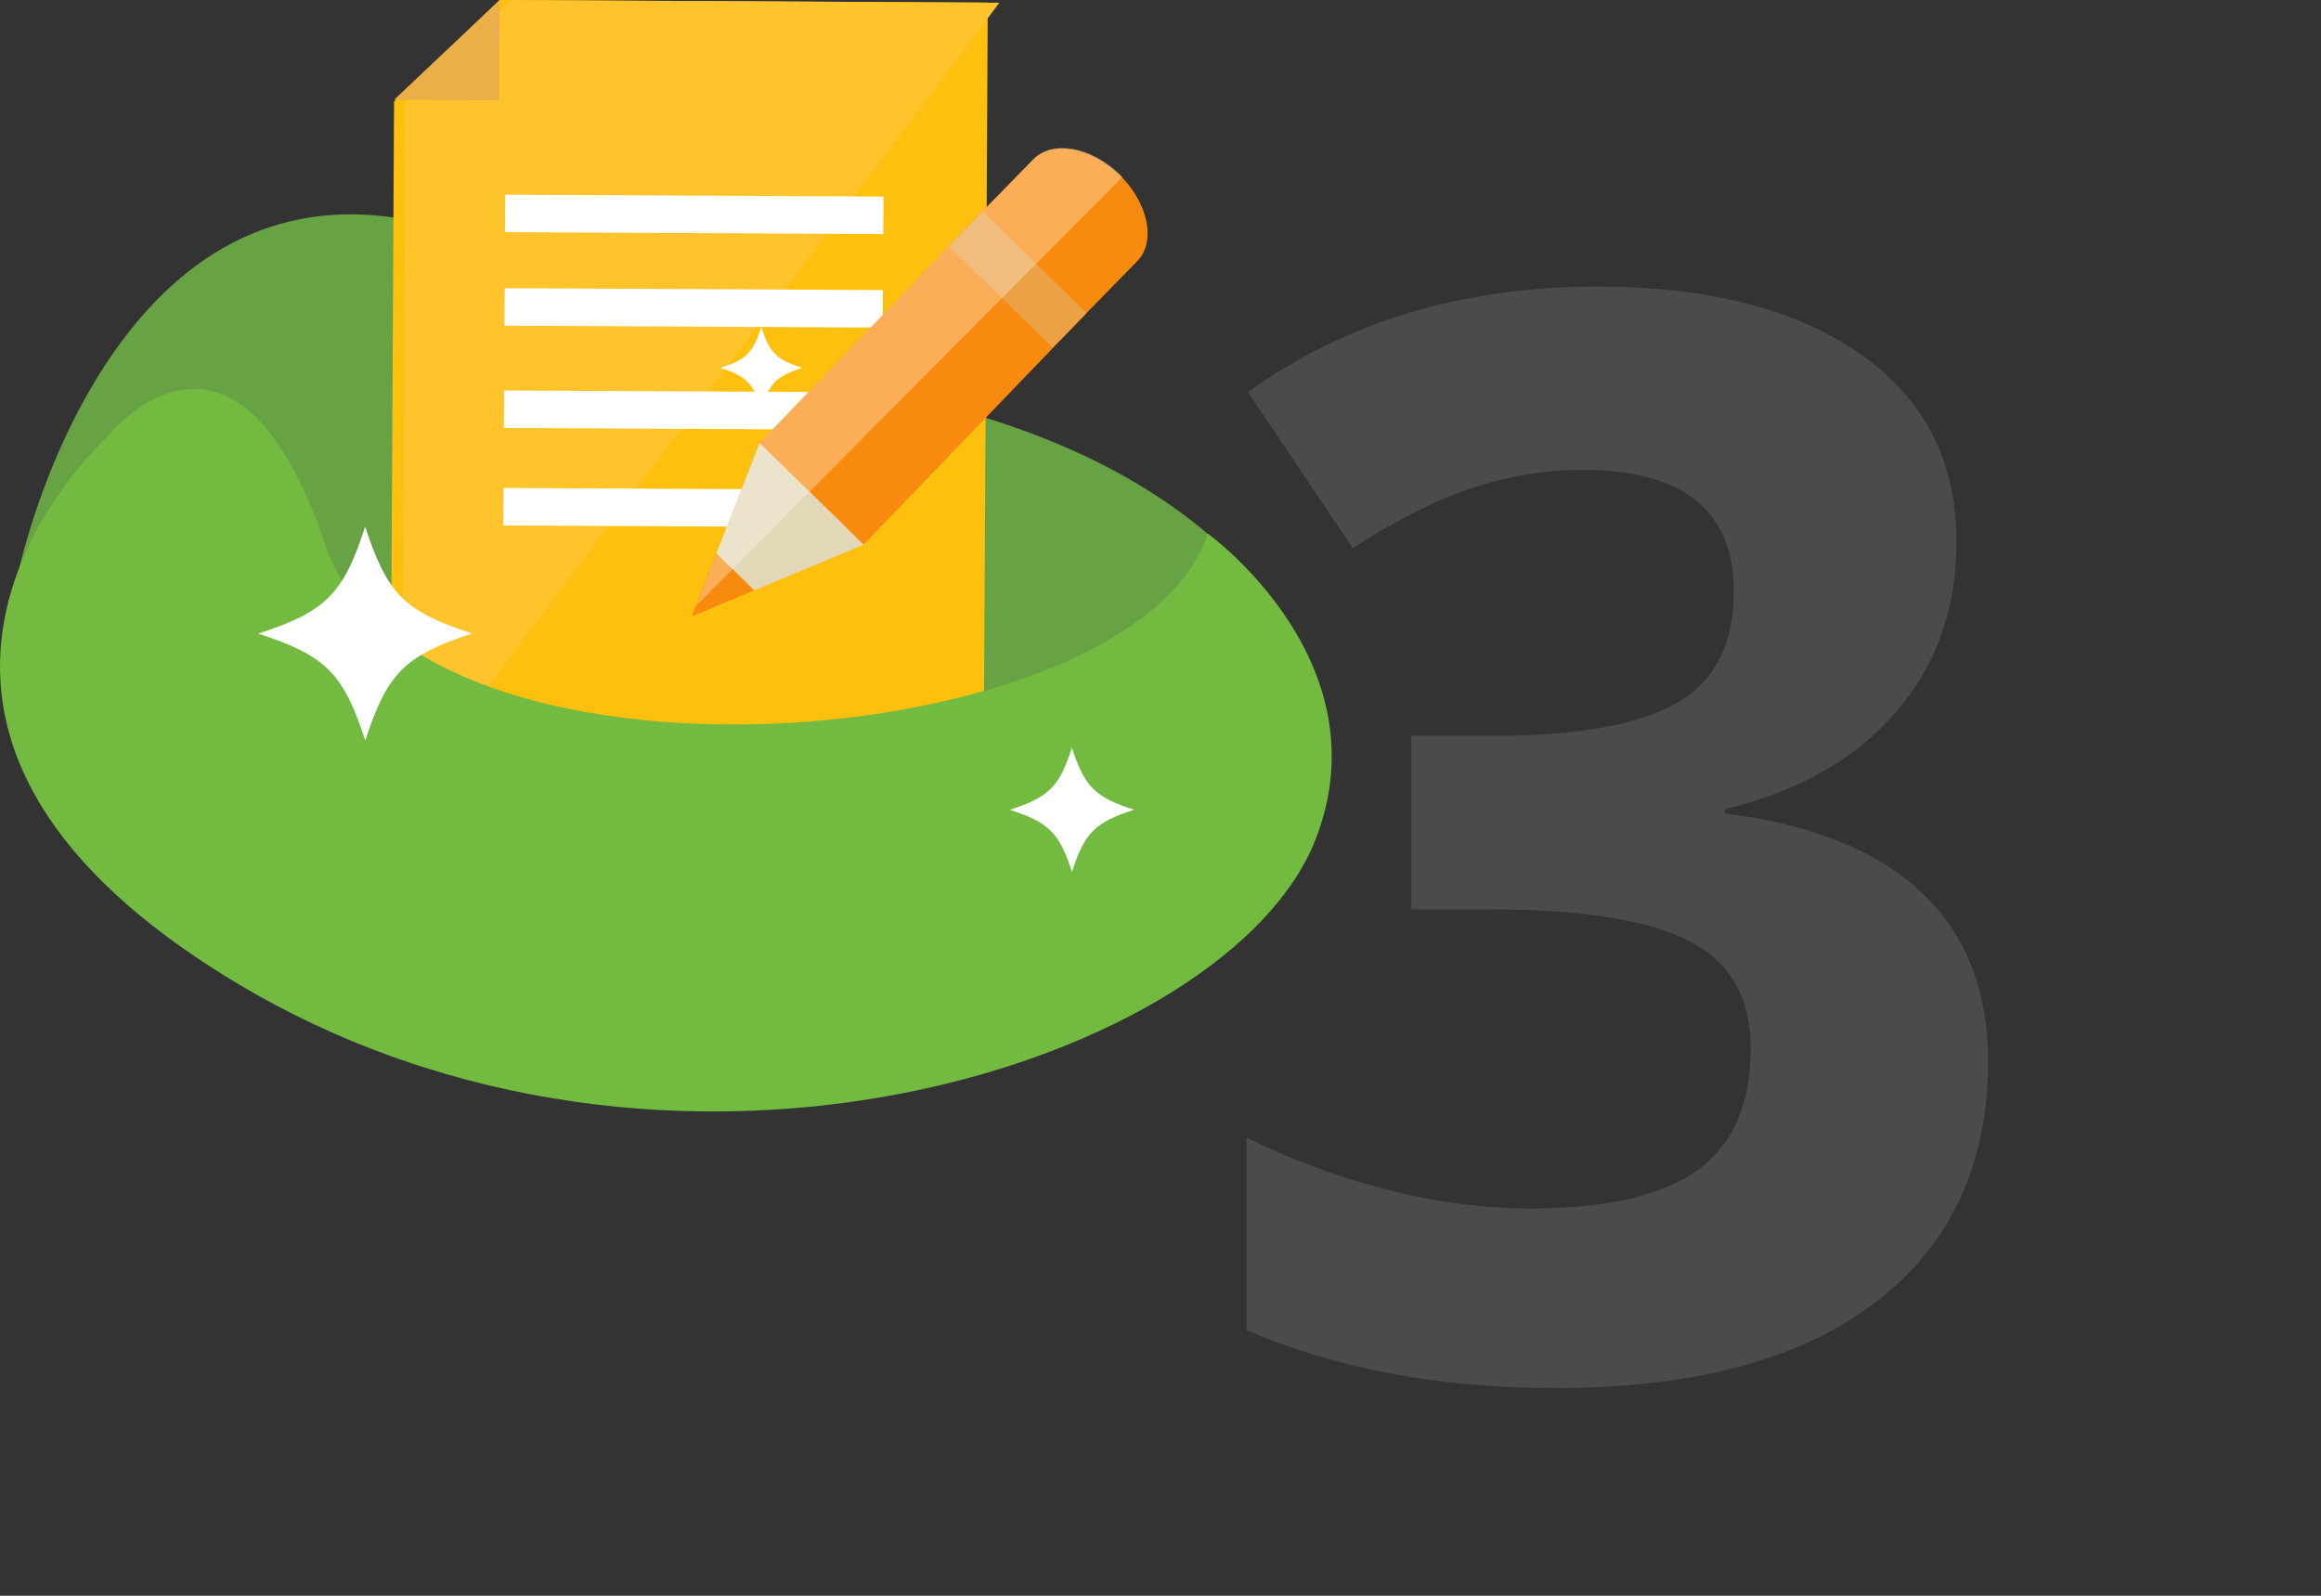 <?xml version="1.0" encoding="utf-8"?>
<!-- Generator: Adobe Illustrator 21.0.0, SVG Export Plug-In . SVG Version: 6.00 Build 0)  -->
<svg version="1.0" id="Layer_1" xmlns="http://www.w3.org/2000/svg" xmlns:xlink="http://www.w3.org/1999/xlink" x="0px" y="0px"
	 viewBox="0 0 160 110" style="enable-background:new 0 0 160 110;" xml:space="preserve">
<rect x="0" y="0" width="160" height="110" fill="#333333" stroke="none"/>
<style type="text/css">
	.st0{fill:#FFFFFF;}
	.st1{fill:#67A344;}
	.st2{fill:#FDC00F;}
	.st3{fill:#FFC32C;}
	.st4{fill:#EAAF47;}
	.st5{fill:#F98A10;}
	.st6{fill:#E2D7B6;}
	.st7{fill:#EBA144;}
	.st8{opacity:0.3;fill:#FFFFFF;}
	.st9{fill:#72BA40;}
	.st10{opacity:0.19;}
	.st11{fill:#B2B2B2;}
	.st12{fill:#737373;}
	.st13{fill:#FFB340;}
	.st14{fill:#363636;}
	.st15{fill:#80CC41;}
	.st16{fill:#ECA334;}
	.st17{fill:#689E77;}
	.st18{fill:#ED6B4E;}
	.st19{opacity:0.31;fill:#FFFFFF;}
	.st20{fill:#343B43;}
	.st21{fill:#495057;}
	.st22{fill:#F39225;}
	.st23{fill:#FAFDFF;}
	.st24{fill:#DD7814;}
	.st25{fill:#F9F9F9;}
	.st26{fill:#F7F8F9;}
	.st27{fill:#EAE0E5;}
	.st28{fill:#F7F7F7;}
	.st29{fill:#E2D1DA;}
	.st30{fill-rule:evenodd;clip-rule:evenodd;fill:#F98A10;}
	.st31{fill:#FFECC9;}
	.st32{fill:#F0F9EA;}
	.st33{fill:#67A244;}
	.st34{fill:#FDAC19;}
	.st35{fill:#FCD4CA;}
	.st36{fill-rule:evenodd;clip-rule:evenodd;fill:#71B940;}
	.st37{fill-rule:evenodd;clip-rule:evenodd;fill:#F99C08;}
	.st38{fill:#E6F4DB;}
	.st39{opacity:0.7;fill:#FFFFFF;}
	.st40{fill:#F99C08;}
	.st41{fill:none;stroke:#FDAC19;stroke-miterlimit:10;}
	.st42{fill:#D16649;}
	.st43{enable-background:new    ;}
	.st44{fill:#8BD152;}
	.st45{fill:#CCE5B5;}
	.st46{fill:#71B940;}
	.st47{fill:#D38B35;}
	.st48{fill:#2D2D2D;}
	.st49{fill:#494949;}
	.st50{fill:#C67F32;}
	.st51{fill:#D3CEC9;}
	.st52{fill:#485051;}
	.st53{fill:#D86D44;}
	.st54{fill:#DB7E3A;}
	.st55{fill:#E2B5A3;}
	.st56{fill:#EFD2C5;}
	.st57{fill:#FEA114;}
	.st58{fill:#FFB013;}
	.st59{fill:#594C4A;}
	.st60{fill:#D6A290;}
	.st61{fill:#DDD3C7;}
	.st62{fill:#3EA0B7;}
	.st63{fill:#EF7F4D;}
	.st64{fill:#E5D9C3;}
</style>
<g>
	<g>
		<g>
			<path class="st1" d="M90.755,47.53c0,0-5.792-27.2-65.1-21.403S90.755,47.53,90.755,47.53z"/>
			<path class="st1" d="M1.238,39.558c0,0,8.914-43.018,43.936-15.701c0,0,20.313,11.908,30.47,14.709
				c10.157,2.802,11.908,3.152,14.009,7.705l-15.06,15.06l-39.575,2.452L1.238,39.558z"/>
			<g>
				<polygon id="XMLID_115_" class="st2" points="26.906,55.279 67.797,55.498 68.093,0.18 34.448,0 27.164,7.013 				"/>
				<polygon id="XMLID_114_" class="st3" points="27.701,55.288 68.888,0.189 35.243,0.009 27.959,7.023 				"/>
				
					<rect id="XMLID_113_" x="34.827" y="13.468" transform="matrix(-1 -0.005 0.005 -1 95.65 29.777)" class="st0" width="26.076" height="2.586"/>
				
					<rect id="XMLID_112_" x="34.792" y="19.914" transform="matrix(-1 -0.005 0.005 -1 95.547 42.669)" class="st0" width="26.076" height="2.585"/>
				
					<rect id="XMLID_111_" x="34.755" y="26.964" transform="matrix(-1 -0.005 0.005 -1 95.434 56.768)" class="st0" width="26.076" height="2.585"/>
				
					<rect id="XMLID_110_" x="34.719" y="33.686" transform="matrix(-1 -0.005 0.005 -1 95.326 70.213)" class="st0" width="26.076" height="2.586"/>
				<polygon id="XMLID_109_" class="st4" points="27.165,6.878 34.411,6.917 34.448,0 				"/>
				<g id="XMLID_102_">
					<g id="XMLID_103_">
						<path id="XMLID_108_" class="st5" d="M78.392,18.007c1.315-1.345,0.775-4.005-1.205-5.94l0,0
							c-1.98-1.936-4.651-2.417-5.966-1.072l-7.413,7.582c-1.315,1.345-0.775,4.004,1.204,5.94l0,0
							c1.981,1.936,4.652,2.416,5.966,1.071L78.392,18.007z"/>
						<polygon id="XMLID_107_" class="st5" points="59.529,37.55 52.357,30.539 67.733,14.564 74.903,21.575 						"/>
						<polygon id="XMLID_106_" class="st6" points="59.529,37.55 52.357,30.539 49.382,38.148 51.988,40.696 						"/>
						<polygon id="XMLID_105_" class="st5" points="51.988,40.696 49.382,38.148 47.682,42.493 						"/>
						
							<rect id="XMLID_104_" x="68.478" y="14.25" transform="matrix(0.699 -0.715 0.715 0.699 7.332 55.954)" class="st7" width="3.343" height="10.029"/>
					</g>
				</g>
				<path id="XMLID_101_" class="st8" d="M77.379,12.199c-0.053-0.055-0.103-0.111-0.158-0.165c-1.98-1.936-4.651-2.417-5.966-1.072
					l-4.218,4.314l-1.609,1.645l0,0l-1.587,1.623c-0.106,0.108-0.195,0.228-0.277,0.352L52.39,30.505l-2.976,7.609l-1.426,3.646
					L77.379,12.199z"/>
			</g>
			<path class="st9" d="M7.35,30.162c0,0,8.756-11.207,15.06,7.355s55.934,14.665,60.837-0.744c0,0,12.215,8.778,7.456,21.058
				c-5.942,15.335-44.479,28.018-74.598,9.806C-14.014,49.424,7.35,30.162,7.35,30.162z"/>
		</g>
		<path class="st0" d="M32.553,43.67c-4.647,1.509-5.865,2.731-7.373,7.38c-1.507-4.646-2.731-5.867-7.38-7.374
			c4.647-1.507,5.871-2.725,7.374-7.373C26.686,40.951,27.906,42.167,32.553,43.67z"/>
		<path class="st0" d="M55.297,25.357c-1.774,0.576-2.239,1.042-2.814,2.817c-0.575-1.773-1.042-2.239-2.817-2.815
			c1.774-0.575,2.241-1.04,2.815-2.814C53.058,24.318,53.524,24.783,55.297,25.357z"/>
		<path class="st0" d="M78.175,55.818c-2.697,0.876-3.404,1.585-4.278,4.282c-0.875-2.696-1.585-3.405-4.282-4.279
			c2.697-0.875,3.407-1.581,4.279-4.278C74.771,54.24,75.479,54.946,78.175,55.818z"/>
	</g>
	<g class="st10">
		<g>
			<path class="st11" d="M134.877,37.333c0,4.614-1.397,8.537-4.192,11.771c-2.796,3.233-6.719,5.456-11.771,6.668v0.304
				c5.961,0.741,10.474,2.551,13.538,5.431c3.064,2.879,4.598,6.761,4.598,11.644c0,7.106-2.577,12.639-7.729,16.596
				c-5.153,3.957-12.512,5.936-22.076,5.936c-8.016,0-15.122-1.33-21.318-3.991V78.403c2.862,1.448,6.012,2.627,9.446,3.536
				c3.436,0.909,6.837,1.364,10.205,1.364c5.152,0,8.958-0.875,11.417-2.627c2.458-1.751,3.688-4.563,3.688-8.437
				c0-3.468-1.414-5.927-4.243-7.375s-7.343-2.173-13.539-2.173h-5.607V50.72h5.709c5.725,0,9.909-0.749,12.554-2.248
				c2.643-1.498,3.965-4.066,3.965-7.704c0-5.59-3.503-8.386-10.507-8.386c-2.426,0-4.893,0.404-7.401,1.213
				c-2.509,0.808-5.296,2.206-8.36,4.192l-7.225-10.76c6.735-4.85,14.769-7.274,24.098-7.274c7.645,0,13.681,1.549,18.11,4.647
				C132.662,27.499,134.877,31.81,134.877,37.333z"/>
		</g>
	</g>
</g>
</svg>
